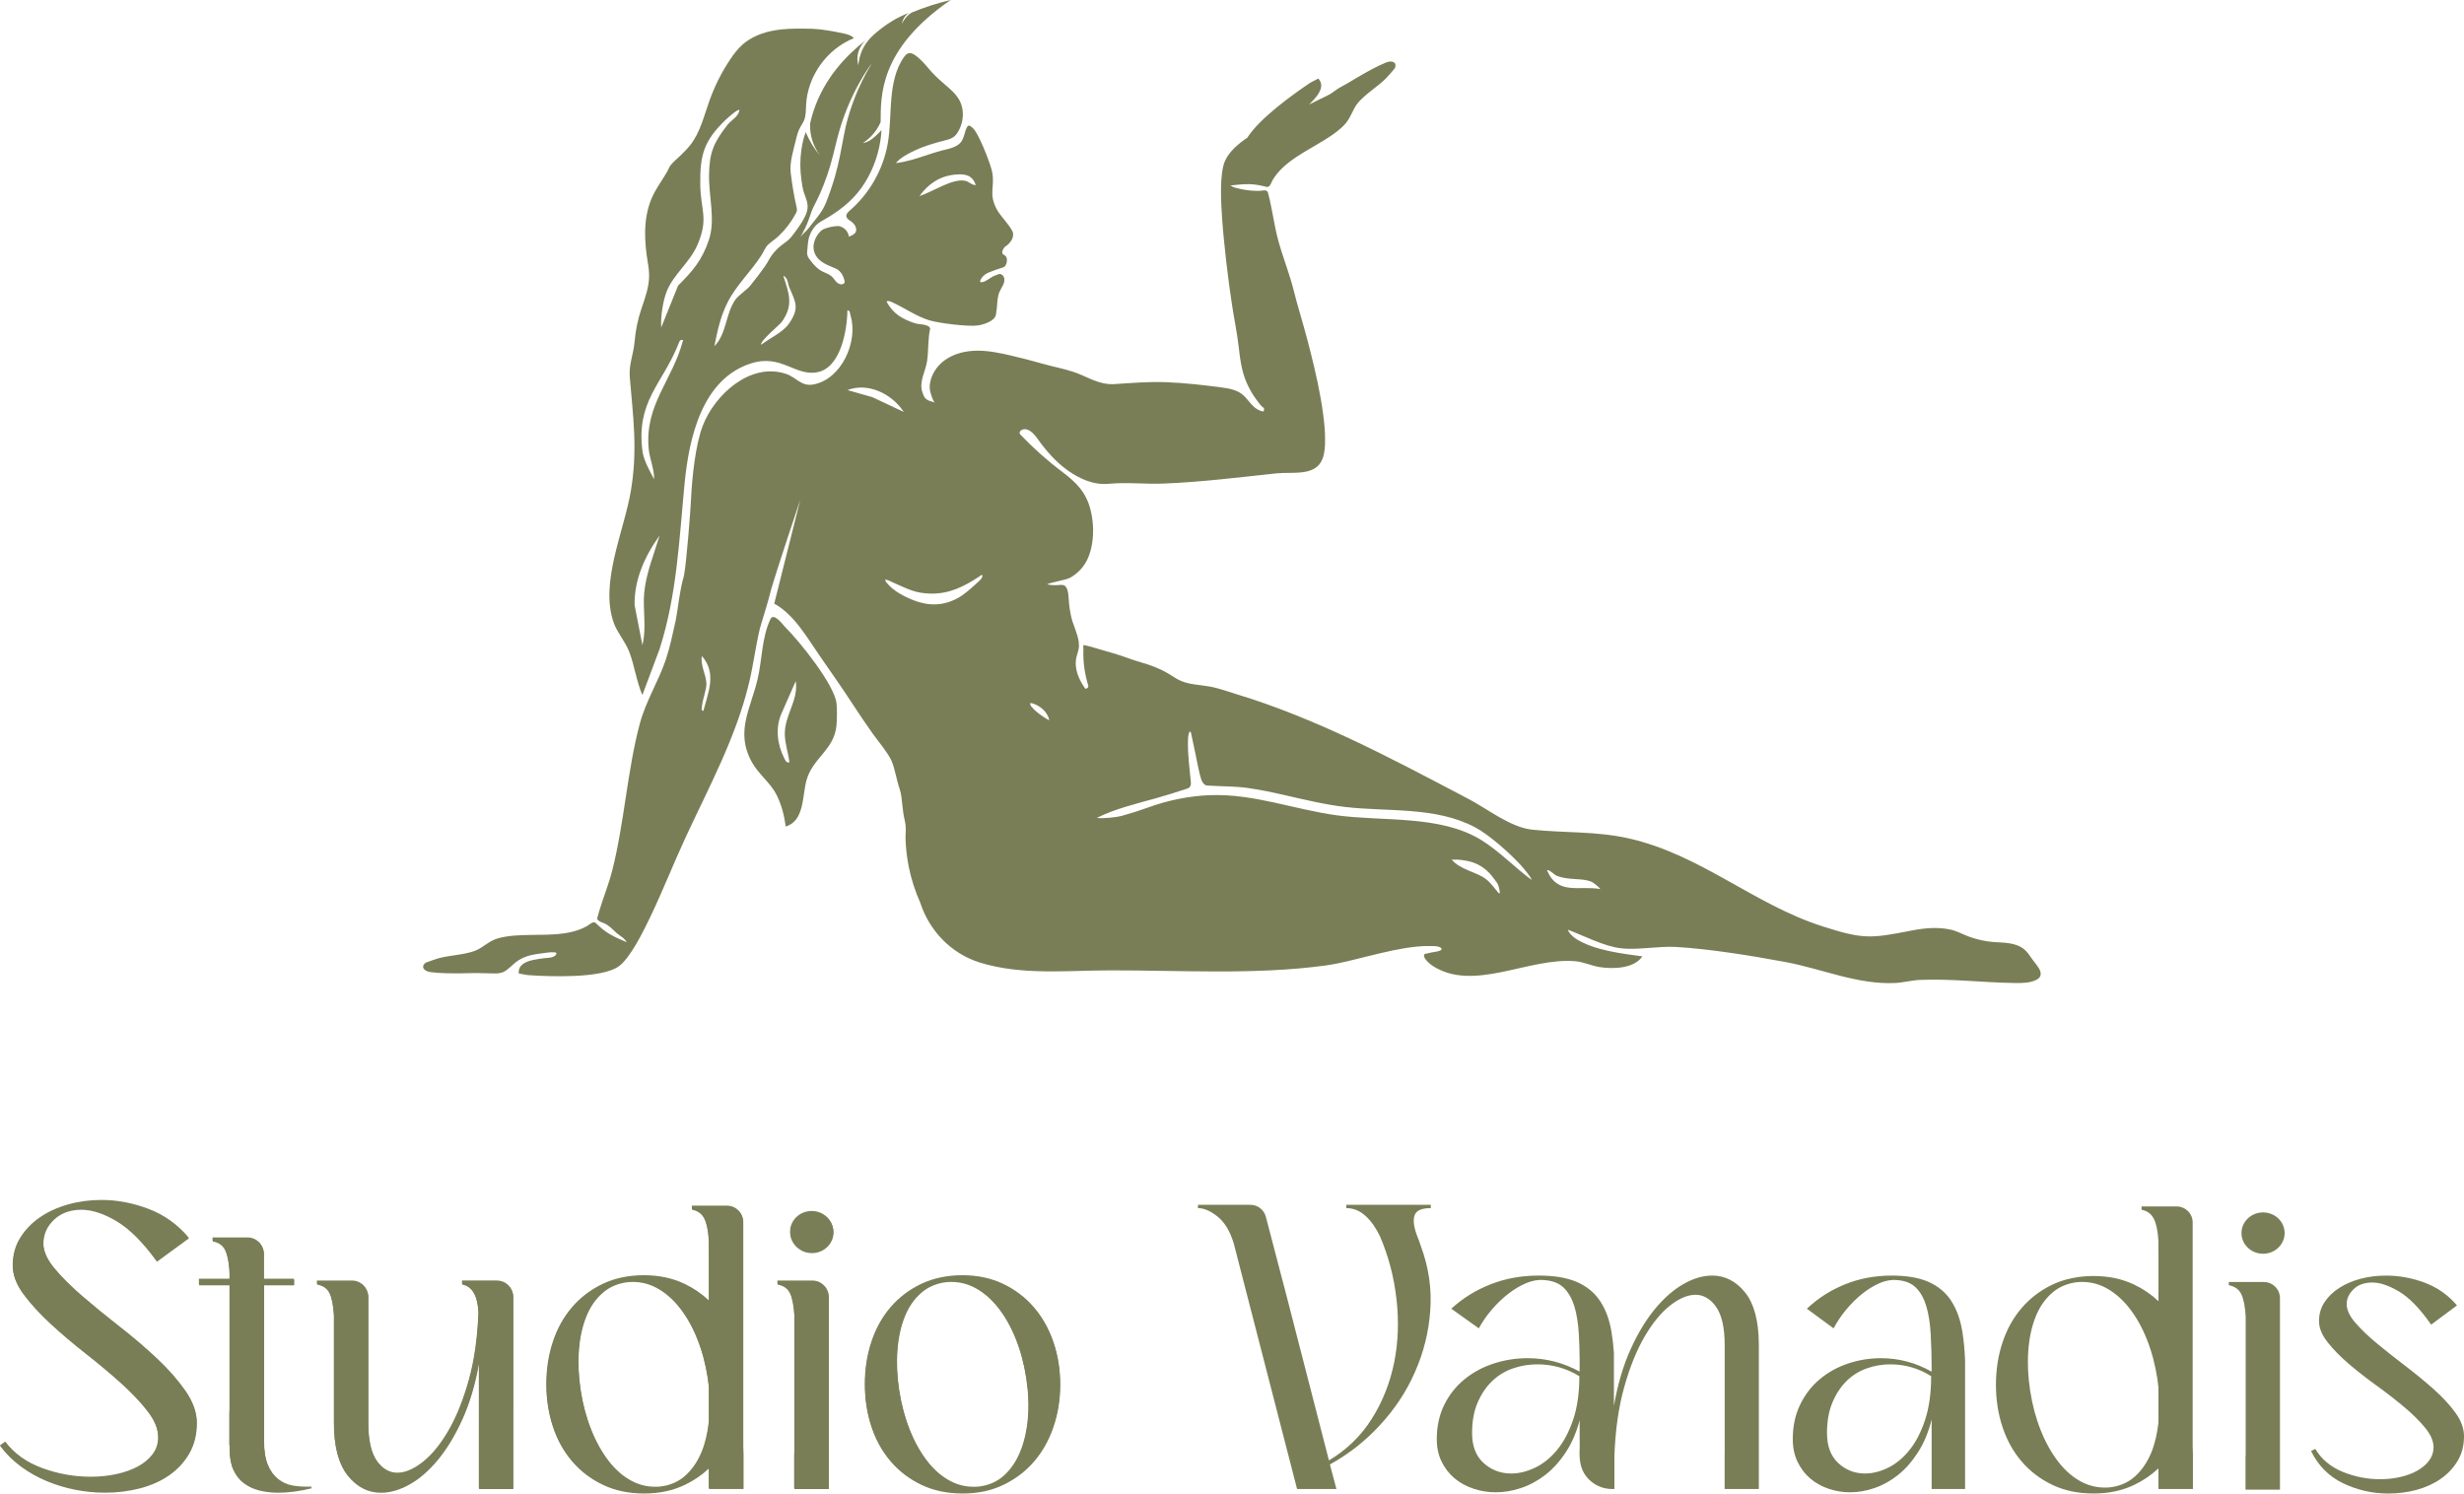 <svg xmlns="http://www.w3.org/2000/svg" id="Calque_2" data-name="Calque 2" viewBox="0 0 1375.82 834.03"><defs><style>      .cls-1 {        fill: #797e56;      }    </style></defs><g id="Calque_1-2" data-name="Calque 1"><g><g><path class="cls-1" d="M1139.38,542.84c-.68-2.65-3.62-5.6-5.03-7.72-1.2-1.77-2.4-3.55-4.03-4.92-2.33-1.99-5.37-2.97-8.42-3.44-3.03-.47-6.12-.47-9.17-.73-4.6-.41-9.11-1.43-13.45-3.04-3.55-1.31-6.66-3.15-10.38-3.92-7.13-1.5-14.41-.81-21.5.57-23.15,4.53-27.07,4.94-49.99-2.42-38.37-12.34-67.77-40-108.09-49.06-18.08-4.06-35.76-2.95-53.82-4.85-12.05-1.27-24.78-11.49-35.36-17.06-11.44-6-22.85-12.05-34.34-17.94-20.41-10.47-41.09-20.5-62.4-29.01-10.65-4.26-21.45-8.13-32.43-11.48-5.19-1.59-10.6-3.6-15.94-4.51-5.37-.93-11.03-.97-16.08-3.28-2.33-1.06-4.42-2.58-6.64-3.9-4.73-2.83-9.92-4.76-15.22-6.25-5.32-1.5-10.44-3.69-15.79-5.17-4.14-1.13-8.13-2.45-12.26-3.58-.93-.25-1.86-.5-2.81-.7-.29-.05-1.02-.34-1.25-.09-.21.23-.02,1.84-.04,2.18-.14,3.94.09,7.88.7,11.76.36,2.26.84,4.48,1.45,6.66.57,2.11,1.36,3.08-1.06,3.72-3.67-5.17-6.48-11.44-4.94-17.9.36-1.47.93-2.88,1.18-4.37.27-1.41.21-2.86.02-4.3-.3-1.99-.95-3.97-1.63-5.89-.38-1.02-.75-2.2-1.18-3.4-1.51-3.74-2.09-7.77-2.56-11.74-.3-2.55-.04-7.96-2.21-9.81-.98-.84-2.44-.65-3.72-.53-2.09.19-4.21.06-6.26-.39.8-.47,1.72-.69,2.62-.91,1.86-.45,3.71-.9,5.57-1.36,2.47-.6,4-.87,6.15-2.36,1.67-1.16,3.23-2.49,4.58-4.01,2.72-3.06,4.45-6.8,5.44-10.75,1.83-7.29,1.63-15.2-.23-22.47-2.51-9.74-8.09-15.2-15.76-20.98-8.25-6.2-15.97-13.09-23.1-20.54-.25-.29-.52-.57-.64-.93-.27-.91.61-1.79,1.5-2.11,3.38-1.16,6.45,2.27,8.52,5.19,4.67,6.57,10.06,12.73,16.62,17.46,6.77,4.89,14.77,8.42,23.12,7.61,10.03-.97,20.55.29,30.71-.13,21-.84,41.9-3.47,62.79-5.68,9.02-.95,21.81,1.81,25.73-7.9,1.36-3.37,1.54-7.2,1.54-10.8.02-5-.5-9.97-1.16-14.91-1.54-11.28-4.03-22.42-6.79-33.43-1.16-4.71-2.44-9.4-3.72-14.07-1.86-6.77-3.97-13.5-5.68-20.38-2.36-9.69-6.16-18.93-8.79-28.54-2.09-7.65-3.1-15.54-4.89-23.28-.27-1.18-.56-2.36-.88-3.55-.63-1.95-3.29-.91-4.8-.91-2.65.04-5.32-.16-7.95-.57-1.68-.27-3.35-.61-5-1.06-.73-.2-1.41-.39-2.08-.73-.27-.14-.9-.64-1.2-.64.3-.04.63-.07.93-.11,3.22-.39,6.46-.66,9.7-.63,3.31.05,6.3.68,9.49,1.47.21.05.45.11.68.09.14,0,.27-.05.39-.11,1.29-.57,1.81-2.67,2.49-3.8.75-1.27,1.61-2.49,2.56-3.63,1.92-2.33,4.15-4.37,6.52-6.21,4.96-3.89,10.51-6.93,15.92-10.12,5.17-3.04,10.42-6.21,14.7-10.47,3.89-3.89,4.73-8.76,7.88-12.59,4.01-4.85,11.03-9.1,15.61-13.64.52-.52,4.78-5.3,4.94-5.64,1.63-3.56-1.68-4.57-4.73-3.33-5.5,2.22-10.71,5.25-15.85,8.2-2.94,1.68-5.78,3.56-8.77,5.12-1.99,1-3.58,2.17-5.34,3.46-2.11,1.54-4.82,2.58-7.14,3.78-1.95,1.02-3.92,1.99-5.91,2.94,1-1.04,2.01-2.06,2.94-3.13,2.79-3.17,5.62-7.57,2.17-11.37-1.67.95-3.42,1.61-5.03,2.69-8.65,5.8-27.79,19.46-34.61,30.31-5.14,3.49-10.01,7.66-12.41,12.82-3.31,7.18-2.27,23.94-1.7,32.21.56,8.09,1.43,16.19,2.33,24.24.9,8.09,2.01,16.17,3.22,24.23,1.16,7.66,2.79,15.25,3.67,22.97.82,7.16,1.7,14.31,4.73,20.95,1.4,3.1,3.12,6.03,5.12,8.79.88,1.22,1.81,2.42,2.79,3.58.91,1.09,2.26.88,1.25,3.15-5.14-.84-7.16-4.85-10.4-8.29-3.37-3.55-8.11-4.51-12.78-5.12-10.35-1.38-20.75-2.58-31.19-2.97-9.72-.39-19.25.47-28.9,1.07-8.74.56-15.27-4.37-23.17-6.93-5.5-1.79-11.24-2.83-16.85-4.44-5.85-1.67-11.75-3.19-17.69-4.57-6.14-1.43-12.39-2.74-18.71-2.72-6.32.02-12.78,1.47-17.96,5.09-3.76,2.63-6.77,6.52-8.06,10.96-.59,2.09-.9,4.28-.45,6.39.23,1.09,1.65,6.14,2.76,6.52-2.24-.75-4.73-.98-6-3.2-.5-.88-.82-1.86-1.15-2.85-1.83-5.71,1.9-11.48,2.72-17.12.84-5.8.39-12.35,1.72-18.17-.7-2.58-6.28-2.18-8.49-2.92-7.29-2.45-12.09-5.26-15.88-12.09.86-.98,3.37.45,4.33.91,6.41,3.04,12.78,7.5,19.68,9.54,5.5,1.63,21.29,3.6,26.88,2.86,3.1-.41,9.11-2.29,10.1-5.62.21-.77.3-1.56.32-2.35.2-.73.29-1.5.34-2.26.23-2.97.29-6.05,1.52-8.76.54-1.24,1.32-2.35,1.9-3.56.57-1.2.95-2.6.64-3.89-.25-.98-.98-1.97-1.99-2.26-.95-.27-1.75.39-2.63.64-2.22.66-3.96,2.29-6,3.31-.63.3-1.29.56-1.97.61-.25.02-.52,0-.7-.18-.29-.29-.14-.77.04-1.13.75-1.47,1.93-2.7,3.37-3.53.77-.45,1.61-.75,2.44-1.07,1.7-.64,3.38-1.29,5.1-1.83.36-.11.72-.23,1.13-.34,1.72-.47,2.38-1.61,2.63-3.19.41-2.6-.54-3.65-2.02-4.23-.09-.14-.2-.27-.27-.41-.64-1.34.29-2.6,1.15-3.8,2.92-1.79,5.12-4.8,4.64-7.75-.47-2.85-7.2-9.74-8.92-12.95-4.91-9.19-1.16-12.18-2.67-20.91-.79-4.53-7.73-22.27-10.96-24.87-1.36-1.1-2.25-2.12-3.26-.23-1.03,1.92-1.27,4.42-2.24,6.44-.36.75-.77,1.49-1.33,2.11-.56.62-1.25,1.1-1.96,1.53-2.64,1.6-5.29,1.97-8.21,2.73-2.86.75-5.67,1.66-8.47,2.58-5.68,1.87-11.4,3.82-17.38,4.49,2.47-3.15,7.68-5.71,11.37-7.41,4.01-1.84,8.22-3.12,12.44-4.33,3.46-1,7.79-1.36,9.97-4.35,4.33-5.94,5-14.36.75-20.55-1.65-2.42-3.87-4.37-6.09-6.28-2.9-2.52-5.82-5.03-8.42-7.88-2.42-2.65-4.58-5.6-7.34-7.93-2.99-2.52-5.51-4.19-8.09-.59-4.8,6.71-6.43,15.33-7.14,23.38-.75,8.36-.56,16.81-2.01,25.07-2.52,14.36-10.12,27.79-21.15,37.33-.98.86-2.11,1.93-1.97,3.24.16,1.34,1.56,2.09,2.67,2.88,1.16.82,2.18,1.92,2.63,3.28,1,3.12-1.41,4.26-3.83,5.23-.61-3.47-2.94-5.34-5.73-5.94-2.69-.02-6.09.68-8.88,1.93-.75.52-1.45,1.13-2.02,1.81-2.6,3.12-4.05,7.38-2.56,11.32,1.58,4.19,5.78,6.18,9.67,7.79.13.05.27.11.39.16.29.11.56.21.84.34.68.27,1.34.56,1.95.97.63.41,1.18.91,1.65,1.49,1.15,1.38,1.86,3.13,2.24,4.89.05.25.11.5.05.75-.07.3-.3.56-.56.73-.73.5-1.67.47-2.49.11-.48-.18-.91-.47-1.27-.79-1.02-.93-1.7-2.18-2.69-3.13-.2-.2-.41-.38-.64-.56-.34-.27-.72-.5-1.09-.73-.81-.45-1.68-.82-2.54-1.18-3.81-1.61-5.98-4.19-8.47-7.52-1.07-1.43-1.36-2.58-1.16-4.39.32-2.94.3-5.78,1.32-8.61.98-2.74,2.65-5.23,4.98-6.98,1-.77,2.13-1.38,3.24-2.01,8-4.58,15.26-10.08,20.68-17.64,2.74-3.83,5-8,6.77-12.35,1.77-4.39,3.06-8.99,3.81-13.66.34-2.08.57-4.19.68-6.3-5.44,5.82-7.73,6.7-10.42,7.23,4.42-2.9,7.75-6.77,9.94-11.69.16-14.06-1.29-40.55,39.16-68.24-7.34,1.75-14.65,4.08-21.84,7.04-2.35,1.49-4.28,3.69-5.44,6.37.36-2.6,1.79-4.74,3.9-6.2-6.93,2.69-11.94,6.05-15.15,8.54-4.98,3.89-12,9.11-13.07,20.73-1.5-5.16.25-10.21,3.96-13.86-10.31,8.02-23.12,20.98-29.18,39.98-.7,2.17-1.27,4.32-1.72,6.41-.3,6.62,1.79,12.8,5.55,17.9-3.28-3.81-6.03-8.27-8.02-13.27.14.39-.64,1.99-.77,2.42-.23.81-.45,1.63-.66,2.44-.39,1.65-.7,3.29-.95,4.98-.81,5.55-.79,11.21-.04,16.76.34,2.6.72,5.37,1.61,7.84.98,2.72,2.15,5.43,1.83,8.4-.23,2.22-1.25,4.28-2.35,6.23-1.27,2.29-2.74,4.39-4.3,6.5-1.43,1.92-2.74,3.78-4.6,5.32-1.11.91-2.31,1.72-3.44,2.6-1.93,1.5-3.65,3.28-5.12,5.25-1.41,1.88-2.33,4.01-3.65,5.93-2.76,3.97-5.71,7.81-8.77,11.55-1.65,2.01-6.34,5.07-8.11,7.61-5.44,7.79-4.82,19.09-11.67,25.89,1.63-8.29,3.49-16.83,7.39-24.49,4.91-9.69,13.09-17.21,18.91-26.32,1.29-2.01,2.08-4.39,3.76-5.93,1.9-1.74,4.1-3.12,5.98-4.91,3.72-3.58,6.89-7.72,9.33-12.26.34-.61.66-1.24.73-1.93.07-.66-.09-1.32-.23-1.97-1.45-6.23-2.45-12.62-3.24-18.96-.73-5.77,1.58-12.91,2.92-18.55.54-2.29,1.15-4.6,2.26-6.7.7-1.32,1.59-2.54,2.2-3.9,1.2-2.79,1.06-5.93,1.22-8.95.84-16.08,11.71-31.19,26.68-37.13-1.38-1.61-3.58-2.18-5.66-2.63-5.57-1.18-11.58-2.35-17.26-2.61-2.17-.11-4.37-.05-6.54-.09-4.8-.04-9.61.09-14.36.88-6.75,1.11-13.45,3.6-18.53,8.16-2.7,2.44-4.89,5.39-6.91,8.42-4.71,7.11-8.56,14.81-11.42,22.85-3.03,8.45-5.09,17.51-10.6,24.6-1.72,2.2-3.72,4.15-5.73,6.11-1.7,1.65-3.63,3.22-5.16,5.03-.95,1.11-1.29,2.44-2.02,3.69-2.26,3.94-4.91,7.61-7.09,11.6-5.82,10.71-6.03,22.99-4.44,35,.5,3.78,1.36,7.54,1.38,11.35.05,6.41-2.18,12.5-4.23,18.48-2.15,6.34-3.35,12.34-3.92,18.98-.57,6.41-3.22,12.64-2.67,19.21,1.86,22.4,4.51,40.59.66,63.54-3.83,22.97-17.53,51.48-9.6,73.89,1.99,5.6,6.48,10.4,8.79,16.54,2.86,7.57,3.92,16.28,7.2,23.81l9.65-25.8c9.72-30.49,10.89-61.16,13.95-92.55,2.45-25.25,9.74-58.19,37.1-66.87,16.97-5.41,24.69,7.47,37.22,4.89,12.91-2.67,16.45-23.55,16.56-34.56,1.7.3,1.41,1.84,1.77,3.01,4.42,14.5-5.14,35.79-21,38.48-6.55,1.13-9.27-4.01-15.02-5.94-19.91-6.71-39.93,11.64-46.57,29.11-4.08,10.71-5.94,29.04-6.48,40.77-.32,6.79-2.6,36.44-4.03,43.13-2.2,6.97-3.65,20.66-4.49,24.46-1.63,7.29-3.22,15.13-5.6,22.18-4.08,12.09-11.03,22.92-14.41,35.4-7.04,26.05-8.7,55.67-15.49,82.34-1.95,7.7-5,15.06-7.27,22.65-.34,1.16-.68,2.35-.98,3.53-.18.64-.16.88.3,1.4.34.39.81.68,1.27.93.7.34,1.45.57,2.17.88,2.79,1.18,4.67,3.38,6.86,5.35.97.88,2.11,1.56,3.13,2.36.52.39,1.02.81,1.45,1.29.25.25.47.5.66.79.11.14.36.73.52.81-.3-.13-.61-.25-.9-.38-2.99-1.25-5.94-2.61-8.76-4.26-2.85-1.68-5.14-3.71-7.52-5.96-.16-.16-.32-.32-.54-.41-.13-.07-.27-.09-.41-.11-1.38-.14-2.88,1.43-4.03,2.08-1.29.73-2.63,1.36-4.03,1.88-2.81,1.07-5.77,1.75-8.74,2.18-6.23.91-12.55.82-18.84.91-6,.09-12.12.27-17.96,1.84-5.3,1.45-8.43,5.28-13.07,7.04-5.89,2.24-14.09,2.45-20.3,4.14-.72.2-6.79,2.24-7.09,2.45-3.17,2.31-.81,4.8,2.45,5.25,5.89.79,11.91.73,17.83.7,3.38-.02,6.79-.23,10.15-.11,2.35.07,4.67.13,7.02.16,2.06.04,3.94.09,5.87-.77.88-.41,1.67-.98,2.42-1.58,2.09-1.63,3.81-3.6,6.07-5,2.11-1.29,4.44-2.26,6.86-2.83,1.95-.47,3.97-.73,5.98-1,2.47-.34,4.94-.81,7.43-.56.3.02.66.09.79.36.07.14.05.3.02.47-.13.54-.57.97-1.04,1.25-1.84,1.16-4.14.91-6.2,1.22-1.7.25-3.4.48-5.09.81-4.15.79-9.08,2.54-8.67,7.66,1.88.25,3.69.82,5.6.95,11.85.82,40.68,1.92,50.22-4.91,6.45-4.58,13.82-19.68,17.42-27.14,6.98-14.49,13.07-30.06,19.91-44.83,12.95-28,28.24-55.92,35.54-86.68,2.35-9.88,3.56-20,5.93-29.88.66-2.76,4.57-14.54,6.28-21.83,3.58-12.32,15.56-48,16.31-50.22l-14.54,58.03c11.15,6.05,18.5,19.21,25.51,29.31,6.46,9.31,12.96,18.57,19.12,28.06,3.4,5.21,6.91,10.35,10.51,15.43,3.47,4.87,7.65,9.49,10.3,14.83,1.93,4.46,2.85,10.83,4.55,15.74.98,2.85,1.22,5.93,1.52,8.92.3,3.06.72,6.12,1.43,9.11.57,2.33.56,4.74.43,7.13-.14,2.27-.02,4.55.16,6.84.29,3.89.82,7.73,1.58,11.55,1.38,6.89,3.53,13.64,6.41,20.05,5.09,15.74,17.3,28.5,33.39,33.48,23.22,7.16,48.34,4.39,72.21,4.33,39.43-.09,81.29,2.63,120.54-2.7,8.36-1.13,16.55-3.42,24.73-5.42,8.8-2.15,17.7-4.33,26.74-5.18,2.3-.22,4.61-.34,6.92-.28,1.79.04,4.7-.15,6.19,1,.23.18.41.47.37.76-.16,1.19-4.57,1.59-5.55,1.81-.9.2-1.8.41-2.7.61-.25.06-.9.08-1.1.25-1.92,1.61,2.79,5.59,4.06,6.43,23.06,15.31,54.13-4.82,80.21-2.36,4.46.41,8.77,2.51,13.3,3.24,7.47,1.2,19.36.88,23.89-5.98-11.49-1.54-27.05-3.4-36.99-9.76-1.47-.95-4.23-3.28-4.51-5.1,9.15,3.44,20.05,9.29,29.79,10.38,9.04,1.02,20.63-1.31,30.49-.77,18.37,1.02,43.01,5.01,61.18,8.42,20.39,3.8,40.12,12.68,61.2,11.71,4.39-.2,9.45-1.58,13.91-1.74,18.08-.7,35.43,1.52,53.37,1.75,3.72.05,8.08-.05,11.48-1.74,2.31-1.15,2.78-2.7,2.35-4.39ZM533.28,97.51c5.44-.52,9.65.07,11.55,5.85-2.22.09-3.76-1.97-5.87-2.4-7.25-1.52-18.41,6.36-25.59,8.52,5.05-6.84,11.3-11.15,19.91-11.98ZM358.69,360.21l-4.35-22.29c-.3-14.14,5.84-27.7,13.97-38.85-3.08,10.13-7.65,21.4-8.61,32-.86,9.38,1.43,19.68-1,29.15ZM362.2,250.56c.52,5.57,3.15,11.37,3.06,17.05-2.33-4.19-5.85-10.69-6.48-15.36-3.8-28.27,11.14-37.74,20.04-60.18.54-1.36.7-2.54,2.61-2.2-5.84,22.56-21.5,35.92-19.23,60.7ZM395.83,133.93c-3.8,11.42-9.06,17.4-17.22,25.59l-9.4,23.35c-.41-5.84.9-14.61,3.04-20.09,3.72-9.47,12.86-16.19,17.05-25.75,6.62-15.11,1.88-19.41,1.7-34.04-.2-16.58,2.08-24.33,13.98-35.88.9-.86,7.09-6.52,7.9-5.66-.64,3.96-4.4,5.34-6.82,8.45-7.61,9.78-9.97,15.4-10.15,27.79-.18,12.03,3.67,24.98-.07,36.24ZM440.48,180.79c-3.35,4.83-10.81,8.09-15.36,11.69-1.43-1.54,10.17-11.01,11.35-12.66,6.73-9.35,4.17-15.81.9-25.77,2.65.93,2.61,4.73,3.21,6.11,3.76,8.79,5.98,11.87-.09,20.63ZM446.98,132.44c1.77-3.38,3.58-6.77,4.8-10.4.77-2.31,1.52-4.67,2.65-6.88,1.2-2.31,2.38-4.64,3.44-7.02,1.54-3.55,2.95-7.16,4.19-10.81,2.27-6.7,3.8-13.54,5.53-20.36,6.21-24.62,18.96-41.5,19.18-41.5,0,.25-9.47,13.97-14.54,35.17-.36,1.56-.68,3.15-.98,4.73-1.45,7.73-2.81,15.45-4.98,23.03-.82,2.86-1.74,5.71-2.72,8.5-.97,2.72-1.92,5.51-3.17,8.13-1.11,2.31-2.58,4.4-4.15,6.41-1.59,2.02-3.19,4.01-4.76,6.03-1.38,1.77-3.29,3.06-4.48,4.98ZM392.78,396.9c-1.56.21-.88-1.99-.77-2.94.39-3.78,2.49-8.7,2.42-12.26-.07-4.71-3.51-10.28-2.51-15.36,8.36,9.65,3.6,19.91.86,30.56ZM487.12,221.79l-13.93-3.96c11.6-4.49,24.98,2.24,31.44,12.21l-17.51-8.25ZM548.14,322.79c-.32.56-.77,1-1.2,1.45-.59.59-1.2,1.16-1.83,1.7-3.33,2.95-6.54,6-10.51,8.15-3.94,2.13-8.34,3.4-12.86,3.42-4.44.02-8.83-1.07-12.89-2.81-2.85-1.22-5.73-2.63-8.34-4.4-1.59-1.09-3.08-2.33-4.39-3.72-.73-.77-1.77-1.86-1.9-2.95,1.59.14,3.46,1.25,4.92,1.88,1.65.72,3.26,1.47,4.91,2.18,3.26,1.43,6.61,2.78,10.15,3.31,3.13.48,6.34.63,9.51.34,4.73-.43,9.29-1.84,13.55-3.89,2.22-1.04,4.35-2.24,6.43-3.53,1.09-.68,2.17-1.36,3.24-2.08.34-.23,1.11-1.04,1.52-.64.34.34-.14,1.27-.32,1.59ZM575.43,392.53c4.73.93,9.47,4.8,10.47,9.62-1.75-.41-12.26-7.66-10.47-9.62ZM837.46,498.22c.02.25-.01.58-.26.65-.21.06-.41-.11-.55-.28-2.13-2.59-4.29-5.64-7-7.71-5.34-4.08-14.5-5.16-19.16-10.98.24.3,2.86.1,3.34.14,1.07.07,2.13.18,3.19.33,1.9.27,3.78.67,5.59,1.3,3.38,1.16,6.37,3.12,8.83,5.7.97,1.02,1.87,2.11,2.7,3.26.83,1.15,2.16,2.63,2.54,3.98.33,1.19.66,2.38.78,3.62ZM855.05,491.26c-9.24-6.84-18.26-16.22-28.02-22.2-22.99-14.09-54.52-10.21-80.63-13.77-23.92-3.26-46.37-12.19-70.96-11.24-11.6.45-23.49,2.9-34.38,6.88-4.73,1.72-9.51,3.24-14.36,4.57-2.29.61-4.73.93-7.09,1.16-1.25.11-2.51.18-3.76.21h-1.81c-.41,0-1.45-.25-1.81-.05,10.46-5.25,22.26-7.97,33.46-11.12,5.68-1.59,11.28-3.38,16.88-5.21.52-.18,1.06-.36,1.49-.7.82-.72.98-1.92.88-2.99-.73-7.66-1.79-15.34-1.63-23.06.04-1.59.13-3.2.68-4.71.07-.2.2-.43.41-.48.34-.05.56.38.63.72.93,4.24,1.83,8.49,2.69,12.73.59,2.9,1.13,5.98,1.86,8.9.57,2.22,1.22,6.64,3.71,7.59.34.13.7.14,1.06.18,7.36.52,14.68.32,22.08,1.32,7.16.98,14.25,2.51,21.31,4.12,11.05,2.52,22.06,5.21,33.32,6.52,24.26,2.81,50.49-.32,72.57,11.35,7.97,4.23,19.61,14.61,25.77,21.41.79.86,6.25,7.25,5.66,7.88ZM863.81,486.03c.9-.81,4.1,2.47,5.3,2.97,6.79,2.83,14.29,1.06,19.7,3.49.7.3,4.3,3.01,4.71,3.99-11.73-2.15-23.71,3.69-29.7-10.46Z"></path><path class="cls-1" d="M438.53,350.31c-1.27-1.25-5.51-7.32-7.81-5.34-.3.29-.48.66-.66,1.04-4.66,10.06-4.51,22.04-6.93,32.75-3.8,16.78-12.77,29.6-3.4,46.68,3.78,6.91,10.38,11.51,13.88,18.46,2.74,5.44,4.37,11.66,5.07,17.65,10.55-3.01,9.24-17.19,11.66-25.91,3.44-12.35,15.42-16.88,16.72-30.46.3-3.22.38-9.06.05-12.26-1.02-10.38-20.7-34.86-28.58-42.61ZM438.22,410.47c.16,4.85,1.97,10.38,2.61,15.26-1.97.34-2.36-1.25-3.06-2.61-3.78-7.39-4.85-16.76-1.52-24.44l8.08-18.35c1.59,11.17-6.46,19-6.11,30.15Z"></path></g><g><g><path class="cls-1" d="M87.79,759.02c-6.38-6.01-13.28-11.9-20.7-17.69-7.43-5.79-14.32-11.42-20.7-16.9-6.38-5.48-11.66-10.73-15.85-15.75-4.19-5.03-6.29-9.74-6.29-14.16,0-5.17,1.97-9.62,5.9-13.36,3.93-3.72,9.04-5.59,15.33-5.59,5.93,0,12.53,2.17,19.78,6.51,7.25,4.34,14.71,11.83,22.4,22.49l17.81-13.02c-6.11-7.3-13.54-12.63-22.27-15.98-8.74-3.35-17.56-5.03-26.46-5.03-6.46,0-12.66.84-18.6,2.51-5.94,1.68-11.18,4.07-15.72,7.19-4.54,3.12-8.21,6.93-11,11.42-2.8,4.49-4.19,9.63-4.19,15.41,0,5.18,2.01,10.47,6.03,15.87,4.02,5.4,9.04,10.89,15.06,16.44,6.03,5.55,12.53,11.07,19.52,16.55,6.98,5.48,13.49,10.93,19.52,16.33,6.02,5.4,11.05,10.69,15.06,15.87,4.02,5.18,6.03,10.13,6.03,14.84,0,3.65-1.05,6.85-3.14,9.59-2.1,2.74-4.85,5.02-8.25,6.85-3.4,1.82-7.38,3.23-11.92,4.22-4.54.99-9.35,1.48-14.41,1.48-9.09,0-18.04-1.6-26.86-4.79-8.82-3.2-15.76-8.14-20.83-14.84l-2.88,2.06c3.32,4.41,7.2,8.26,11.66,11.53,4.45,3.27,9.26,5.97,14.41,8.11,5.15,2.13,10.48,3.73,15.98,4.79,5.5,1.06,10.96,1.6,16.37,1.6,6.81,0,13.32-.8,19.52-2.4,6.2-1.6,11.66-4.03,16.37-7.31,4.72-3.27,8.47-7.34,11.27-12.21,2.79-4.87,4.19-10.51,4.19-16.9,0-5.78-2.1-11.68-6.29-17.7-4.19-6.01-9.48-12.03-15.85-18.04Z"></path><path class="cls-1" d="M277.66,715.53h-19.56v1.83c5.59,1.06,8.64,6.32,9.17,15.76-.53,14.46-2.36,27.25-5.5,38.36-3.14,11.11-6.94,20.47-11.4,28.09-4.45,7.61-9.21,13.39-14.28,17.35-5.07,3.96-9.78,5.94-14.15,5.94s-8.38-2.29-11.53-6.85c-3.14-4.57-4.72-11.65-4.72-21.23v-70.23c0-4.97-4.03-9-9-9h-19.56v1.83c3.32.61,5.63,2.25,6.94,4.91,1.31,2.67,2.14,6.82,2.49,12.45v60.05c0,13.09,2.53,22.83,7.6,29.23,5.06,6.39,11.27,9.59,18.6,9.59,5.06,0,10.35-1.52,15.85-4.57,5.5-3.04,10.78-7.61,15.85-13.7,5.06-6.09,9.65-13.66,13.76-22.72,4.1-9.06,7.2-19.53,9.3-31.39v70.33h19.11v-44.42h.01v-62.58c0-4.97-4.03-9-9-9Z"></path><path class="cls-1" d="M415.04,682.65c0-4.93-4-8.93-8.93-8.93h-19.29c-.12,0-.22.02-.35.02v1.83c3.15.61,5.41,2.25,6.81,4.91,1.4,2.67,2.27,6.82,2.62,12.45v6.35h.03v27.36c-3.95-3.75-8.48-6.85-13.59-9.28-6.72-3.2-14.28-4.79-22.66-4.79s-16.2,1.6-22.92,4.79c-6.73,3.2-12.44,7.54-17.16,13.01-4.72,5.48-8.3,11.91-10.74,19.29-2.45,7.38-3.67,15.26-3.67,23.63s1.22,16.25,3.67,23.64c2.44,7.38,6.03,13.81,10.74,19.29,4.72,5.48,10.43,9.82,17.16,13.01,6.72,3.2,14.37,4.79,22.92,4.79s15.94-1.6,22.66-4.79c5.1-2.43,9.62-5.52,13.56-9.25v11.54h19.26v-19.16c-.08-1.58-.13-3.25-.13-5.04v-124.67ZM395.94,794.28c-.7,6.26-1.98,11.96-4.03,16.92-2.27,5.48-5.33,9.93-9.17,13.36-3.84,3.42-8.56,5.44-14.15,6.05-5.59.46-10.79-.57-15.59-3.09-4.81-2.51-9.13-6.24-12.97-11.18-3.84-4.95-7.12-10.81-9.82-17.59-2.71-6.77-4.68-14.12-5.9-22.03-1.22-7.91-1.57-15.41-1.05-22.49.52-7.07,1.88-13.35,4.06-18.84,2.18-5.48,5.24-9.93,9.17-13.36,3.93-3.42,8.69-5.44,14.28-6.05,5.59-.46,10.78.57,15.59,3.09,4.8,2.51,9.17,6.24,13.1,11.18,3.93,4.95,7.25,10.81,9.96,17.59,2.71,6.78,4.67,14.12,5.89,22.03.26,1.66.45,3.29.62,4.91v19.49Z"></path><path class="cls-1" d="M462.79,724.54c0-4.95-4.02-8.97-8.97-8.97h-19.59v1.79c3.32.61,5.63,2.25,6.94,4.91,1.31,2.67,2.14,6.82,2.49,12.45v77.18c-.02.42-.07.77-.09,1.18v18.46h19.23v-21.32c0-.05,0-.1,0-.15v-85.52Z"></path><path class="cls-1" d="M577.35,730.37c-4.72-5.48-10.44-9.82-17.16-13.01-6.72-3.2-14.28-4.79-22.66-4.79s-16.2,1.6-22.93,4.79c-6.72,3.2-12.44,7.54-17.16,13.01-4.72,5.48-8.3,11.91-10.74,19.29-2.45,7.38-3.67,15.26-3.67,23.63s1.22,16.25,3.67,23.64c2.44,7.38,6.03,13.81,10.74,19.29,4.72,5.48,10.43,9.82,17.16,13.01,6.72,3.2,14.37,4.79,22.93,4.79s15.94-1.6,22.66-4.79c6.72-3.2,12.44-7.54,17.16-13.01,4.72-5.48,8.34-11.91,10.87-19.29,2.53-7.38,3.8-15.26,3.8-23.64s-1.27-16.25-3.8-23.63c-2.54-7.38-6.16-13.81-10.87-19.29ZM574.08,792.36c-.61,7.07-2.06,13.35-4.32,18.84-2.27,5.48-5.33,9.93-9.17,13.36-3.84,3.42-8.56,5.44-14.15,6.05-5.59.46-10.79-.57-15.59-3.09-4.81-2.51-9.13-6.24-12.97-11.18-3.84-4.95-7.12-10.81-9.82-17.59-2.71-6.77-4.68-14.12-5.9-22.03-1.22-7.91-1.57-15.41-1.05-22.49.52-7.07,1.88-13.35,4.06-18.84,2.18-5.48,5.24-9.93,9.17-13.36,3.93-3.42,8.69-5.44,14.28-6.05,5.59-.46,10.78.57,15.59,3.09,4.8,2.51,9.17,6.24,13.1,11.18,3.93,4.95,7.25,10.81,9.95,17.59,2.71,6.78,4.67,14.12,5.89,22.03,1.22,7.92,1.53,15.41.92,22.49Z"></path><path class="cls-1" d="M453.36,676.7c-6.66,0-12.05,5.17-12.05,11.54s5.4,11.54,12.05,11.54,12.05-5.17,12.05-11.54-5.4-11.54-12.05-11.54Z"></path><path class="cls-1" d="M163.71,830.04c-3.14-.53-5.94-1.79-8.38-3.77-2.45-1.98-4.37-4.68-5.76-8.1-1.4-3.43-2.1-7.88-2.1-13.36v-85.82s0-1.22,0-1.22h16.78v-3.22h-16.85v-14.08c0-4.95-4.02-8.97-8.97-8.97h-19.59v1.79c3.32.61,5.63,2.25,6.94,4.91,1.22,2.48,2.02,6.24,2.41,11.28.06.76.08,1.55.08,2.31v2.76h-17.05v3.22h17.05v70.05c-.02.42-.07.77-.09,1.18v18.46h.16v2.38c0,4.42.69,8.15,2.1,11.19,1.4,3.05,3.31,5.48,5.76,7.31,2.45,1.82,5.28,3.16,8.52,3.99,3.23.84,6.77,1.26,10.61,1.26,5.77,0,12.05-.84,18.86-2.51l-.26-.46c-3.67.15-7.07-.04-10.22-.57Z"></path></g><g><path class="cls-1" d="M87.64,758.57c-6.38-6.01-13.28-11.9-20.7-17.69-7.43-5.79-14.32-11.42-20.7-16.9-6.38-5.48-11.66-10.73-15.85-15.75-4.19-5.03-6.29-9.74-6.29-14.16,0-5.17,1.97-9.62,5.9-13.36,3.93-3.72,9.04-5.59,15.33-5.59,5.93,0,12.53,2.17,19.78,6.51,7.25,4.34,14.71,11.83,22.4,22.49l17.81-13.02c-6.11-7.3-13.54-12.63-22.27-15.98-8.74-3.35-17.56-5.03-26.46-5.03-6.46,0-12.66.84-18.6,2.51-5.94,1.68-11.18,4.07-15.72,7.19-4.54,3.12-8.21,6.93-11,11.42-2.8,4.49-4.19,9.63-4.19,15.41,0,5.18,2.01,10.47,6.03,15.87,4.02,5.4,9.04,10.89,15.06,16.44,6.03,5.55,12.53,11.07,19.52,16.55,6.98,5.48,13.49,10.93,19.52,16.33,6.02,5.4,11.05,10.69,15.06,15.87,4.02,5.18,6.03,10.13,6.03,14.84,0,3.65-1.05,6.85-3.14,9.59-2.1,2.74-4.85,5.02-8.25,6.85-3.4,1.82-7.38,3.23-11.92,4.22-4.54.99-9.35,1.48-14.41,1.48-9.09,0-18.04-1.6-26.86-4.79-8.82-3.2-15.76-8.14-20.83-14.84l-2.88,2.06c3.32,4.41,7.2,8.26,11.66,11.53,4.45,3.27,9.26,5.97,14.41,8.11,5.15,2.13,10.48,3.73,15.98,4.79,5.5,1.06,10.96,1.6,16.37,1.6,6.81,0,13.32-.8,19.52-2.4,6.2-1.6,11.66-4.03,16.37-7.31,4.72-3.27,8.47-7.34,11.27-12.21,2.79-4.87,4.19-10.51,4.19-16.9,0-5.78-2.1-11.68-6.29-17.7-4.19-6.01-9.48-12.03-15.85-18.04Z"></path><path class="cls-1" d="M277.51,715.07h-19.56v1.83c5.59,1.06,8.64,6.32,9.17,15.76-.53,14.46-2.36,27.25-5.5,38.36-3.14,11.11-6.94,20.47-11.4,28.09-4.45,7.61-9.21,13.39-14.28,17.35-5.07,3.96-9.78,5.94-14.15,5.94s-8.38-2.29-11.53-6.85c-3.14-4.57-4.72-11.65-4.72-21.23v-70.23c0-4.97-4.03-9-9-9h-19.56v1.83c3.32.61,5.63,2.25,6.94,4.91,1.31,2.67,2.14,6.82,2.49,12.45v60.05c0,13.09,2.53,22.83,7.6,29.23,5.06,6.39,11.27,9.59,18.6,9.59,5.06,0,10.35-1.52,15.85-4.57,5.5-3.04,10.78-7.61,15.85-13.7,5.06-6.09,9.65-13.66,13.76-22.72,4.1-9.06,7.2-19.53,9.3-31.39v70.33h19.11v-44.42h.01v-62.58c0-4.97-4.03-9-9-9Z"></path><path class="cls-1" d="M414.88,682.2c0-4.93-4-8.93-8.93-8.93h-19.29c-.12,0-.22.02-.35.02v1.83c3.15.61,5.41,2.25,6.81,4.91,1.4,2.67,2.27,6.82,2.62,12.45v6.35h.03v27.36c-3.95-3.75-8.48-6.85-13.59-9.28-6.72-3.2-14.28-4.79-22.66-4.79s-16.2,1.6-22.92,4.79c-6.73,3.2-12.44,7.54-17.16,13.01-4.72,5.48-8.3,11.91-10.74,19.29-2.45,7.38-3.67,15.26-3.67,23.63s1.22,16.25,3.67,23.64c2.44,7.38,6.03,13.81,10.74,19.29,4.72,5.48,10.43,9.82,17.16,13.01,6.72,3.2,14.37,4.79,22.92,4.79s15.94-1.6,22.66-4.79c5.1-2.43,9.62-5.52,13.56-9.25v11.54h19.26v-19.16c-.08-1.58-.13-3.25-.13-5.04v-124.67ZM395.78,793.82c-.7,6.26-1.98,11.96-4.03,16.92-2.27,5.48-5.33,9.93-9.17,13.36-3.84,3.42-8.56,5.44-14.15,6.05-5.59.46-10.79-.57-15.59-3.09-4.81-2.51-9.13-6.24-12.97-11.18-3.84-4.95-7.12-10.81-9.82-17.59-2.71-6.77-4.68-14.12-5.9-22.03-1.22-7.91-1.57-15.41-1.05-22.49.52-7.07,1.88-13.35,4.06-18.84,2.18-5.48,5.24-9.93,9.17-13.36,3.93-3.42,8.69-5.44,14.28-6.05,5.59-.46,10.78.57,15.59,3.09,4.8,2.51,9.17,6.24,13.1,11.18,3.93,4.95,7.25,10.81,9.96,17.59,2.71,6.78,4.67,14.12,5.89,22.03.26,1.66.45,3.29.62,4.91v19.49Z"></path><path class="cls-1" d="M462.64,724.08c0-4.95-4.02-8.97-8.97-8.97h-19.59v1.79c3.32.61,5.63,2.25,6.94,4.91,1.31,2.67,2.14,6.82,2.49,12.45v77.18c-.02.42-.07.77-.09,1.18v18.46h19.23v-21.32c0-.05,0-.1,0-.15v-85.52Z"></path><path class="cls-1" d="M577.2,729.92c-4.72-5.48-10.44-9.82-17.16-13.01-6.72-3.2-14.28-4.79-22.66-4.79s-16.2,1.6-22.93,4.79c-6.72,3.2-12.44,7.54-17.16,13.01-4.72,5.48-8.3,11.91-10.74,19.29-2.45,7.38-3.67,15.26-3.67,23.63s1.22,16.25,3.67,23.64c2.44,7.38,6.03,13.81,10.74,19.29,4.72,5.48,10.43,9.82,17.16,13.01,6.72,3.2,14.37,4.79,22.93,4.79s15.94-1.6,22.66-4.79c6.72-3.2,12.44-7.54,17.16-13.01,4.72-5.48,8.34-11.91,10.87-19.29,2.53-7.38,3.8-15.26,3.8-23.64s-1.27-16.25-3.8-23.63c-2.54-7.38-6.16-13.81-10.87-19.29ZM573.92,791.91c-.61,7.07-2.06,13.35-4.32,18.84-2.27,5.48-5.33,9.93-9.17,13.36-3.84,3.42-8.56,5.44-14.15,6.05-5.59.46-10.79-.57-15.59-3.09-4.81-2.51-9.13-6.24-12.97-11.18-3.84-4.95-7.12-10.81-9.82-17.59-2.71-6.77-4.68-14.12-5.9-22.03-1.22-7.91-1.57-15.41-1.05-22.49.52-7.07,1.88-13.35,4.06-18.84,2.18-5.48,5.24-9.93,9.17-13.36,3.93-3.42,8.69-5.44,14.28-6.05,5.59-.46,10.78.57,15.59,3.09,4.8,2.51,9.17,6.24,13.1,11.18,3.93,4.95,7.25,10.81,9.95,17.59,2.71,6.78,4.67,14.12,5.89,22.03,1.22,7.92,1.53,15.41.92,22.49Z"></path><path class="cls-1" d="M453.21,676.25c-6.66,0-12.05,5.17-12.05,11.54s5.4,11.54,12.05,11.54,12.05-5.17,12.05-11.54-5.4-11.54-12.05-11.54Z"></path><path class="cls-1" d="M163.56,829.58c-3.14-.53-5.94-1.79-8.38-3.77-2.45-1.98-4.37-4.68-5.76-8.1-1.4-3.43-2.1-7.88-2.1-13.36v-85.82s0-1.22,0-1.22h16.78v-3.22h-16.85v-14.08c0-4.95-4.02-8.97-8.97-8.97h-19.59v1.79c3.32.61,5.63,2.25,6.94,4.91,1.22,2.48,2.02,6.24,2.41,11.28.06.76.08,1.55.08,2.31v2.76h-17.05v3.22h17.05v70.05c-.02.42-.07.77-.09,1.18v18.46h.16v2.38c0,4.42.69,8.15,2.1,11.19,1.4,3.05,3.31,5.48,5.76,7.31,2.45,1.82,5.28,3.16,8.52,3.99,3.23.84,6.77,1.26,10.61,1.26,5.77,0,12.05-.84,18.86-2.51l-.26-.46c-3.67.15-7.07-.04-10.22-.57Z"></path><g><path class="cls-1" d="M1263.62,677.05c-6.66,0-12.05,5.17-12.05,11.54s5.4,11.54,12.05,11.54,12.05-5.17,12.05-11.54-5.4-11.54-12.05-11.54Z"></path><path class="cls-1" d="M1273.05,724.89c0-4.95-4.02-8.97-8.97-8.97h-19.59v1.79c3.32.61,5.63,2.25,6.94,4.91,1.31,2.67,2.14,6.82,2.49,12.45v77.18c-.02.42-.07.77-.09,1.18v18.46h19.23v-21.32c0-.05,0-.1,0-.15v-85.52Z"></path><path class="cls-1" d="M751.74,674.66c3.99,0,7.56,1.43,10.72,4.35,3.16,2.86,5.84,6.67,8.1,11.43,4.76,11.08,7.8,22.75,9.17,34.89,1.43,12.21,1.01,24-1.25,35.43-2.32,11.37-6.43,21.91-12.5,31.5-6.01,9.59-13.99,17.33-23.94,23.28l-24.41-94.74-1.73-6.55-9.09-34.78c-1.03-3.92-4.57-6.66-8.63-6.66h-29.26v1.85c3.33,0,6.97,1.55,10.9,4.7,3.93,3.1,6.97,8.1,9.05,14.95l35.37,137.19h21.97l-3.63-13.7c10.48-5.78,19.83-13.1,27.99-22.03,8.22-8.87,14.77-18.76,19.53-29.65,4.82-10.9,7.68-22.33,8.51-34.36.89-12.03-.83-24-5.24-35.85-.36-1.07-.65-2.08-1.01-2.98-.36-.95-.71-1.85-1.07-2.74-1.91-5.06-2.38-8.87-1.43-11.55.95-2.68,3.99-3.99,9.05-3.99v-1.85h-47.16v1.85Z"></path><path class="cls-1" d="M955.9,712.33c-5.07,0-10.35,1.56-15.85,4.68-5.5,3.12-10.79,7.73-15.85,13.81-5.07,6.09-9.65,13.66-13.75,22.72-4.11,9.06-7.21,19.6-9.3,31.62v-29.59c-.29-4.27-.73-8.23-1.35-11.85-1.17-6.93-3.33-12.71-6.48-17.36-3.15-4.64-7.46-8.14-12.95-10.5-5.49-2.36-12.55-3.54-21.18-3.54-9.71,0-18.71,1.64-26.98,4.91-8.28,3.27-15.56,7.8-21.86,13.59l15.38,10.96c1.98-3.65,4.41-7.16,7.29-10.51,2.87-3.34,5.94-6.28,9.17-8.79,3.24-2.51,6.56-4.49,9.98-5.94,3.42-1.44,6.75-2.02,9.98-1.71,4.68.31,8.32,1.71,10.93,4.23,2.61,2.51,4.59,5.93,5.94,10.27,1.35,4.34,2.2,9.59,2.56,15.76.23,4.02.36,8.5.43,13.19v7.65c-9.14-4.99-18.82-7.48-29.03-7.48-6.48,0-12.78.99-18.89,2.97-6.12,1.98-11.56,4.91-16.33,8.79-4.77,3.88-8.55,8.64-11.33,14.27-2.79,5.64-4.18,12.03-4.18,19.18,0,4.72.9,8.9,2.7,12.56,1.79,3.65,4.18,6.74,7.15,9.25,2.97,2.51,6.47,4.45,10.52,5.82,4.05,1.37,8.23,2.05,12.55,2.05,4.68,0,9.4-.8,14.17-2.4,4.76-1.6,9.26-4.03,13.49-7.31,4.22-3.27,8.05-7.49,11.47-12.67,3.35-5.08,5.92-11.06,7.72-17.9v9.32c0,2.31.1,4.64,0,6.93-.26,5.63.26,10.94,3.92,15.46,3.03,3.74,7.5,6.16,12.28,6.64.6.06,1.2.09,1.81.09h1.4s0-18.37,0-18.5c.52-14.46,2.36-27.28,5.5-38.47,3.14-11.18,6.94-20.59,11.4-28.2,4.45-7.61,9.21-13.39,14.28-17.35,5.06-3.96,9.78-5.94,14.15-5.94s8.39,2.29,11.53,6.85c3.14,4.57,4.72,11.65,4.72,21.23v60.74c0,.13-.02.24-.03.38v19.26h19.1v-81.14c-.13-12.71-2.62-22.24-7.55-28.46-5.07-6.4-11.27-9.59-18.6-9.59ZM878.35,792.93c-2.34,6.85-5.35,12.49-9.04,16.9-3.69,4.42-7.78,7.69-12.28,9.82-4.5,2.13-8.9,3.2-13.22,3.2-5.94,0-11.06-1.94-15.38-5.82-4.32-3.88-6.47-9.48-6.47-16.78,0-6.54,1.03-12.21,3.1-17.01,2.07-4.79,4.76-8.79,8.09-11.99,3.33-3.2,7.19-5.55,11.6-7.08,4.4-1.52,8.95-2.28,13.63-2.28,8.45,0,16.28,2.2,23.48,6.62,0,9.44-1.17,17.59-3.51,24.43Z"></path><path class="cls-1" d="M1089.46,726.37c-3.06-4.64-7.25-8.14-12.57-10.5-5.33-2.36-12.18-3.54-20.57-3.54-9.43,0-18.17,1.64-26.2,4.91-8.04,3.27-15.11,7.8-21.22,13.59l14.93,10.96c1.92-3.65,4.28-7.16,7.07-10.51,2.79-3.34,5.77-6.28,8.91-8.79,3.14-2.51,6.37-4.49,9.69-5.94,3.32-1.44,6.55-2.02,9.69-1.71,4.54.31,8.08,1.71,10.61,4.23,2.53,2.51,4.45,5.93,5.76,10.27,1.31,4.34,2.14,9.59,2.49,15.76.35,6.17.53,13.13.53,20.89-8.91-5.03-18.34-7.54-28.3-7.54-6.29,0-12.41.99-18.34,2.97-5.94,1.98-11.23,4.91-15.85,8.79-4.63,3.88-8.3,8.64-11,14.27-2.71,5.64-4.06,12.03-4.06,19.18,0,4.72.87,8.9,2.62,12.56,1.74,3.65,4.06,6.74,6.94,9.25,2.88,2.51,6.29,4.45,10.22,5.82,3.93,1.37,7.99,2.05,12.18,2.05,4.54,0,9.13-.8,13.75-2.4,4.63-1.6,8.99-4.03,13.1-7.31,4.1-3.27,7.81-7.49,11.13-12.67,3.32-5.17,5.85-11.27,7.6-18.27v38.82h18.67v-72.02c-.25-5.78-.74-11.07-1.51-15.77-1.14-6.93-3.23-12.71-6.29-17.36ZM1074.91,792.93c-2.27,6.85-5.2,12.49-8.78,16.9-3.58,4.42-7.56,7.69-11.92,9.82-4.37,2.13-8.64,3.2-12.84,3.2-5.77,0-10.74-1.94-14.94-5.82-4.19-3.88-6.29-9.48-6.29-16.78,0-6.54,1-12.21,3.01-17.01,2.01-4.79,4.63-8.79,7.86-11.99,3.23-3.2,6.98-5.55,11.27-7.08,4.28-1.52,8.69-2.28,13.23-2.28,8.21,0,15.81,2.2,22.79,6.62,0,9.44-1.14,17.59-3.41,24.43Z"></path><path class="cls-1" d="M1370.98,788.82c-3.23-4.41-7.29-8.79-12.18-13.13-4.89-4.34-10.13-8.64-15.72-12.9-5.59-4.26-10.83-8.41-15.72-12.45-4.89-4.03-8.95-7.91-12.18-11.65-3.23-3.72-4.85-7.19-4.85-10.39s1.26-5.82,3.8-8.33c2.53-2.51,6.06-3.77,10.61-3.77,4.19,0,9.13,1.68,14.8,5.03,5.67,3.35,11.66,9.51,17.94,18.49l14.41-10.73c-4.89-5.79-10.87-10.01-17.95-12.67-7.07-2.66-14.28-3.99-21.61-3.99-4.89,0-9.56.57-14.02,1.71-4.45,1.15-8.43,2.82-11.92,5.03-3.5,2.2-6.29,4.87-8.38,7.99-2.1,3.12-3.14,6.66-3.14,10.62s1.57,7.73,4.72,11.76c3.14,4.03,7.07,8.07,11.79,12.1,4.72,4.03,9.87,8.07,15.46,12.1,5.59,4.03,10.74,8.03,15.46,11.99,4.72,3.96,8.65,7.85,11.79,11.65,3.14,3.81,4.72,7.46,4.72,10.96,0,2.74-.83,5.21-2.49,7.42-1.66,2.21-3.84,4.07-6.55,5.59-2.71,1.53-5.85,2.71-9.43,3.54-3.58.84-7.38,1.25-11.4,1.25-7.16,0-14.11-1.37-20.83-4.11-6.72-2.74-11.83-7-15.33-12.79l-2.36,1.15c4.02,8.22,10,14.24,17.94,18.04,7.95,3.8,16.37,5.71,25.28,5.71,5.41,0,10.65-.68,15.72-2.05,5.06-1.37,9.56-3.43,13.49-6.17,3.93-2.74,7.07-6.09,9.43-10.04,2.36-3.96,3.54-8.52,3.54-13.7,0-4.41-1.62-8.83-4.85-13.25Z"></path><path class="cls-1" d="M1224.32,682.65c0-4.93-4-8.93-8.93-8.93h-19.29c-.12,0-.22.02-.34.02v1.83c3.15.61,5.41,2.25,6.81,4.91,1.4,2.67,2.27,6.82,2.62,12.45v6.35h.03v27.36c-3.95-3.75-8.48-6.85-13.59-9.28-6.72-3.2-14.28-4.79-22.66-4.79s-16.2,1.6-22.93,4.79c-6.72,3.2-12.44,7.54-17.16,13.01-4.72,5.48-8.3,11.91-10.74,19.29-2.45,7.38-3.67,15.26-3.67,23.63s1.22,16.25,3.67,23.64c2.45,7.38,6.03,13.81,10.74,19.29,4.72,5.48,10.43,9.82,17.16,13.01,6.72,3.2,14.37,4.79,22.93,4.79s15.94-1.6,22.66-4.79c5.1-2.43,9.62-5.52,13.56-9.25v11.54h19.26v-19.16c-.08-1.58-.13-3.25-.13-5.04v-124.67ZM1205.22,794.28c-.7,6.26-1.98,11.96-4.03,16.92-2.27,5.48-5.33,9.93-9.17,13.36-3.84,3.42-8.56,5.44-14.15,6.05-5.59.46-10.79-.57-15.59-3.09-4.81-2.51-9.13-6.24-12.97-11.18-3.84-4.95-7.12-10.81-9.82-17.59-2.71-6.77-4.68-14.12-5.9-22.03-1.22-7.91-1.57-15.41-1.05-22.49.52-7.07,1.88-13.35,4.06-18.84,2.18-5.48,5.24-9.93,9.17-13.36,3.93-3.42,8.69-5.44,14.28-6.05,5.59-.46,10.78.57,15.59,3.09,4.8,2.51,9.17,6.24,13.1,11.18,3.93,4.95,7.25,10.81,9.96,17.59,2.71,6.78,4.67,14.12,5.89,22.03.26,1.66.45,3.29.62,4.91v19.49Z"></path></g></g></g></g></g></svg>